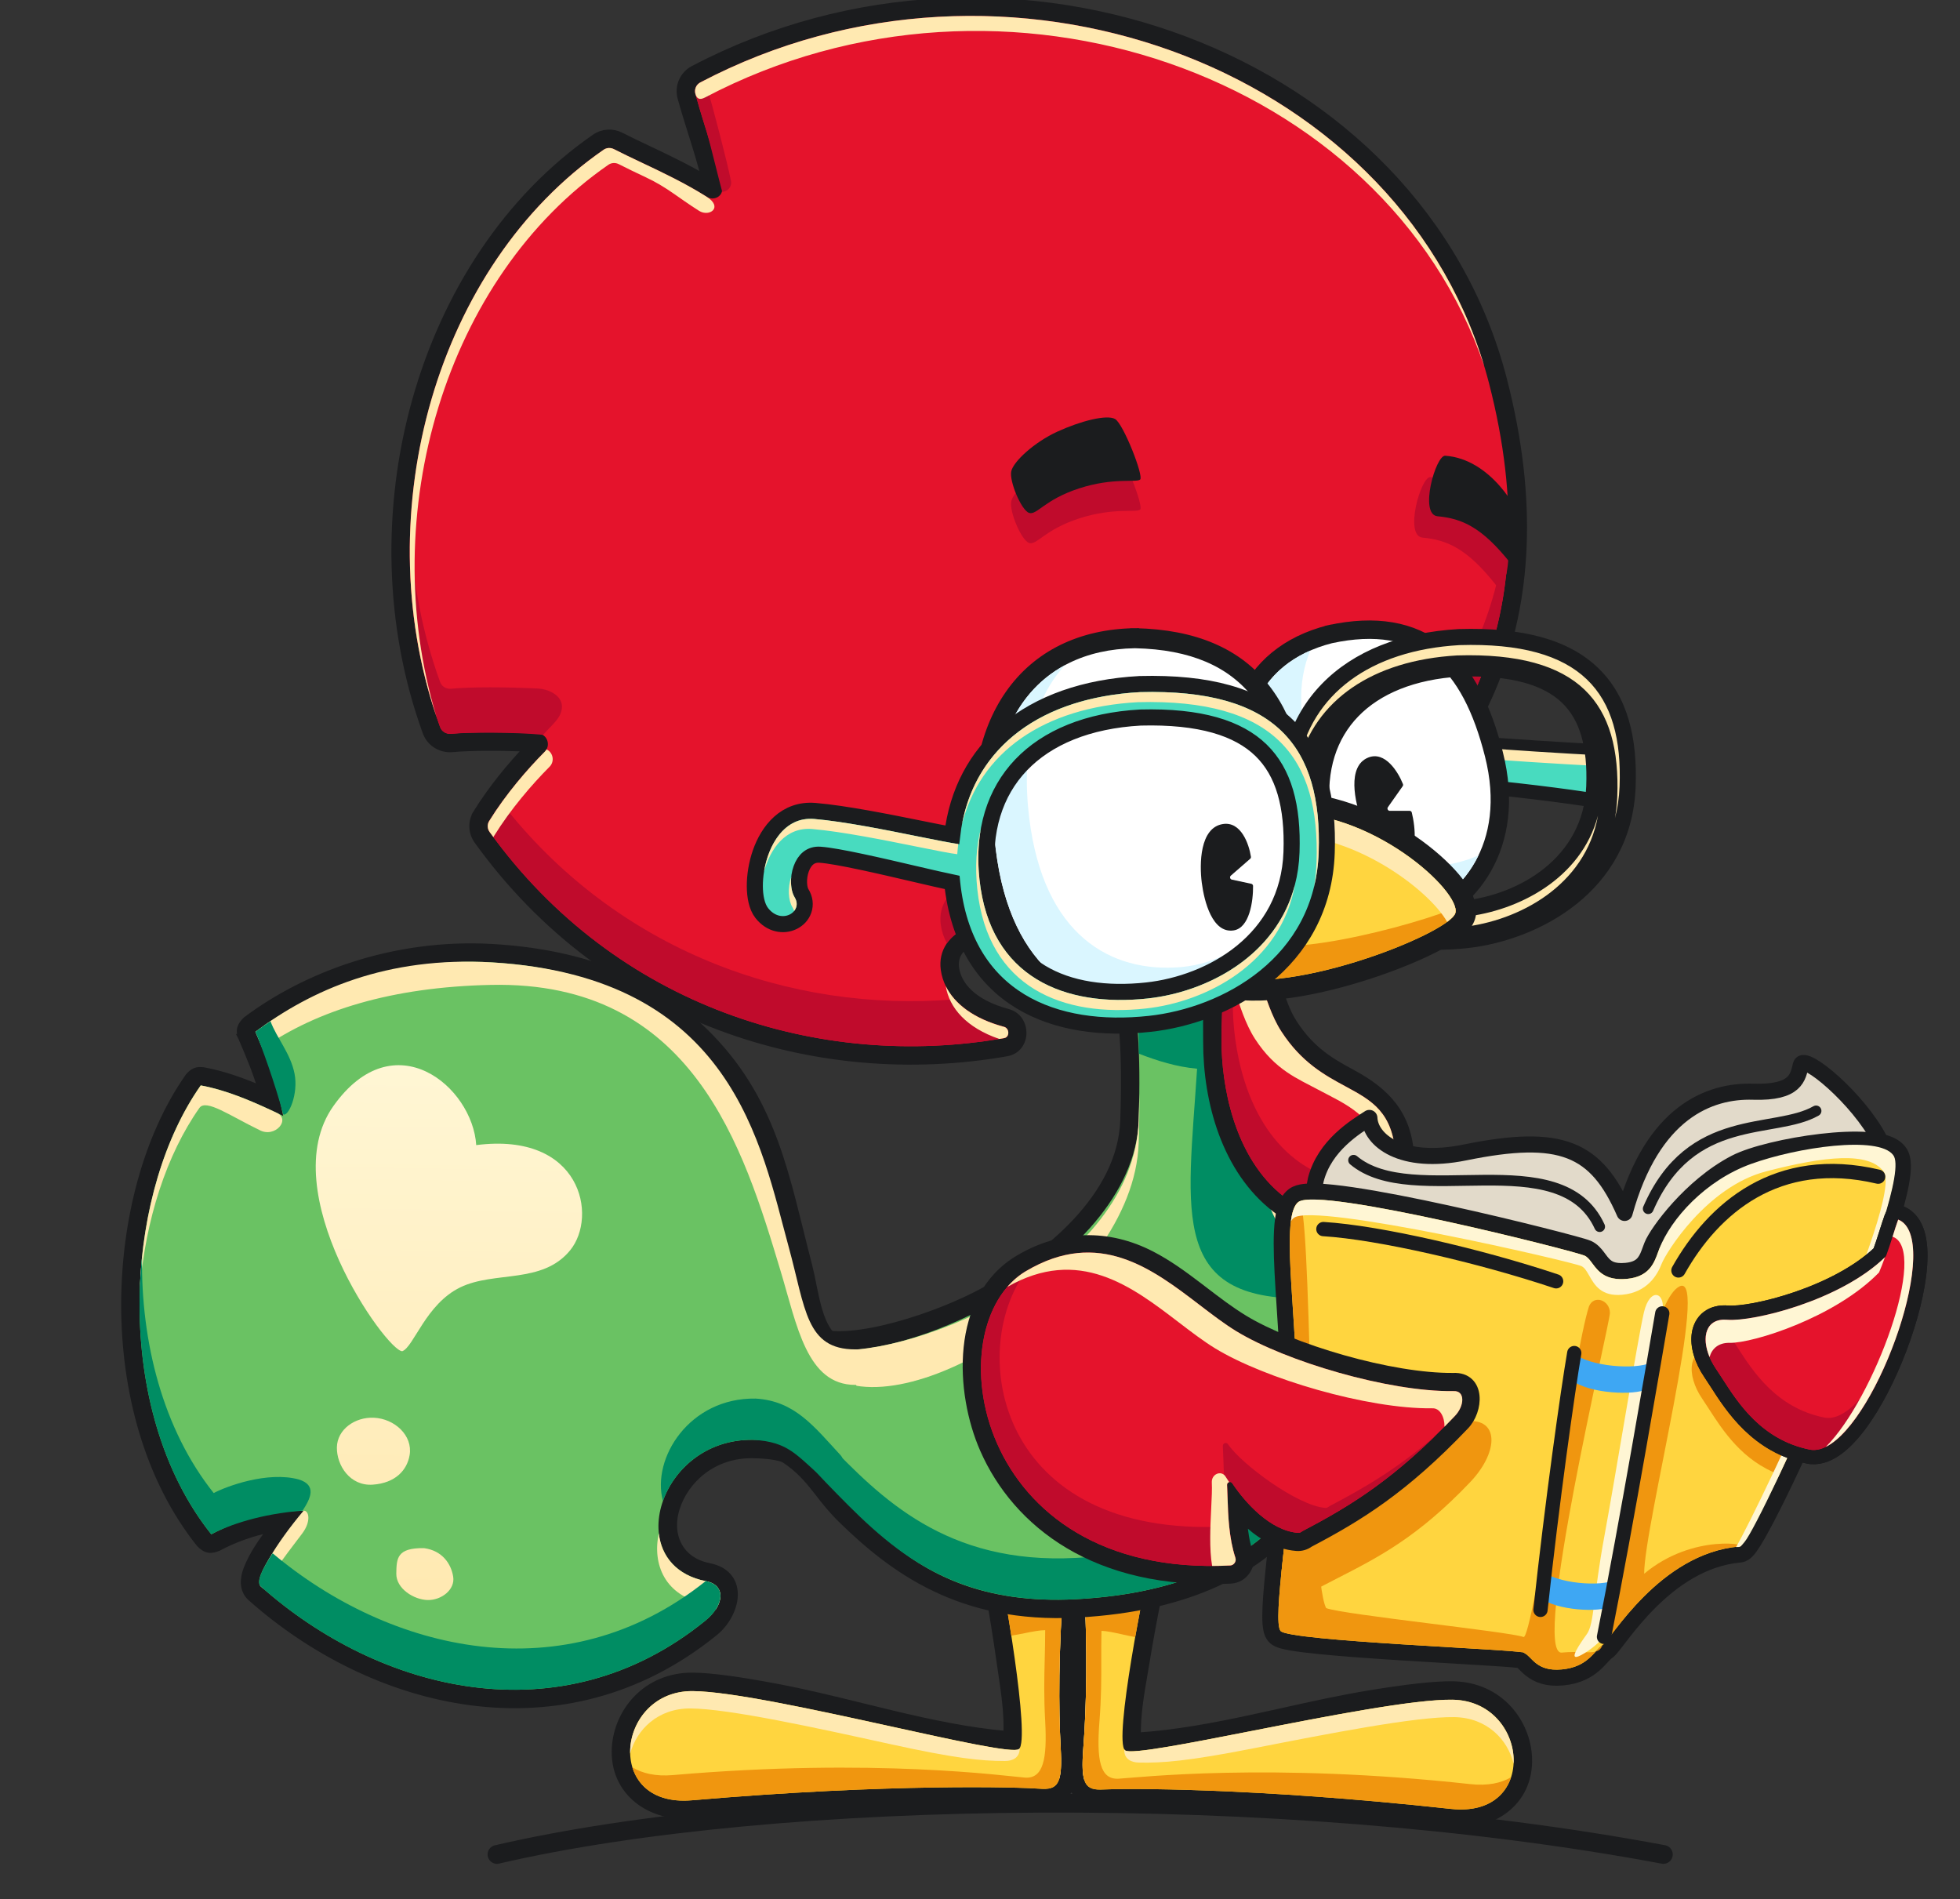 <?xml version="1.0" encoding="utf-8"?>
<svg xmlns="http://www.w3.org/2000/svg" fill="none" height="125" viewBox="0 0 129 125" width="129">
<rect x="0" y="0" width="129" height="125" fill="#333333" stroke="none"/>
<g clip-path="url(#clip0_439_5362)">
<g clip-path="url(#clip1_439_5362)">
<path d="M29.777 49.264C30.932 49.157 32.803 49.153 34.73 49.227C33.634 50.379 32.382 51.878 31.365 53.52L31.565 53.644L31.365 53.52C31.015 54.086 31.054 54.797 31.431 55.32C39.968 67.174 53.788 71.474 66.262 69.28C66.971 69.155 67.315 68.564 67.323 67.992C67.33 67.424 67.008 66.814 66.338 66.635C63.964 65.999 63.036 64.783 62.887 63.697C62.834 63.308 62.912 62.952 63.113 62.65C63.316 62.346 63.654 62.081 64.144 61.895C65.144 61.516 66.73 61.522 68.611 62.405C69.79 62.958 71.255 62.995 72.682 62.837C74.001 62.692 75.32 62.376 76.394 62.119C76.486 62.097 76.575 62.075 76.663 62.055C80.306 61.187 84.681 59.507 88.673 56.741C92.669 53.972 96.304 50.099 98.402 44.849C100.502 39.592 101.029 33.037 98.945 24.968C93.418 3.579 66.427 -6.384 45.638 4.56C44.967 4.913 44.624 5.688 44.826 6.427C45.037 7.2 45.278 7.966 45.517 8.728C45.582 8.936 45.648 9.144 45.712 9.351C45.959 10.144 46.195 10.934 46.389 11.732C45.114 10.985 43.774 10.35 42.577 9.782C41.954 9.487 41.37 9.21 40.853 8.945C40.33 8.677 39.682 8.698 39.172 9.051C27.61 17.047 22.947 34.149 28.05 48.187C28.322 48.934 29.063 49.331 29.777 49.264Z" fill="#1B1C1E" stroke="#1B1C1E" stroke-width="0.47"/>
<path d="M47.522 12.328C47.634 12.889 47 13.258 46.516 12.952C44.449 11.646 42.198 10.733 40.407 9.814C40.19 9.702 39.928 9.715 39.727 9.854C28.575 17.566 23.996 34.178 28.968 47.854C29.074 48.147 29.374 48.321 29.686 48.292C31.04 48.166 33.265 48.177 35.423 48.279C36.013 48.307 36.273 49.049 35.856 49.468C34.702 50.63 33.298 52.252 32.195 54.034C32.058 54.255 32.071 54.538 32.223 54.749C40.517 66.266 53.945 70.454 66.093 68.318C66.461 68.253 66.446 67.674 66.085 67.578C63.479 66.879 62.139 65.437 61.919 63.829C61.566 61.243 64.911 59.591 69.025 61.521C73.139 63.45 106.163 56.807 97.999 25.213C92.658 4.542 66.427 -5.281 46.093 5.423C45.823 5.565 45.687 5.876 45.767 6.169C46.39 8.454 47.143 10.429 47.522 12.328Z" fill="#E5132C"/>
<path d="M47.537 12.63C47.891 12.6 48.19 12.298 48.11 11.898C47.879 10.742 46.923 7.024 46.529 5.76C46.479 5.599 46.429 5.438 46.378 5.275C46.283 5.324 46.188 5.374 46.093 5.424C45.823 5.565 45.687 5.876 45.767 6.17C46.011 7.065 46.275 7.912 46.529 8.726C46.674 9.192 47.404 12.183 47.537 12.63Z" fill="#C00B2C"/>
<path d="M27.002 34.805C26.819 39.203 27.445 43.666 28.968 47.854C29.074 48.148 29.375 48.322 29.686 48.292C30.8 48.189 33.896 48.178 35.75 48.359C36.296 47.712 36.986 47.247 36.986 46.505C36.986 45.715 36.013 45.34 35.423 45.313C33.265 45.211 31.04 45.2 29.686 45.326C29.375 45.355 29.074 45.181 28.968 44.888C27.787 41.639 27.145 38.226 27.002 34.805Z" fill="#C00B2C"/>
<path d="M33.003 52.826C32.722 53.218 32.45 53.622 32.195 54.035C32.058 54.256 32.071 54.539 32.223 54.75C40.517 66.266 53.945 70.455 66.093 68.318C66.461 68.253 66.446 67.674 66.085 67.578C64.602 67.181 63.53 66.542 62.84 65.77C51.986 66.658 40.58 62.571 33.003 52.826Z" fill="#C00B2C"/>
<path d="M62.322 62.077C63.323 60.634 65.961 60.084 69.025 61.521C72.767 63.276 100.415 57.941 99.256 33.199C98.173 55.403 72.612 60.237 69.025 58.555C64.912 56.625 61.566 58.277 61.919 60.863C61.977 61.282 62.11 61.69 62.322 62.077Z" fill="#C00B2C"/>
<path d="M46.516 12.953C47.615 13.648 46.686 14.303 46.009 13.875C44.597 12.983 43.924 12.341 42.546 11.688C41.906 11.385 41.292 11.095 40.724 10.803C40.506 10.691 40.244 10.704 40.043 10.843C29.345 18.241 24.696 33.829 28.724 47.159C24.152 33.62 28.764 17.436 39.727 9.854C39.928 9.715 40.19 9.703 40.407 9.814C40.975 10.106 41.59 10.397 42.23 10.7C43.608 11.352 45.105 12.06 46.516 12.953Z" fill="#FFE9B1"/>
<path d="M46.409 6.412C66.04 -3.922 91.165 4.875 97.687 24.095C91.705 4.191 66.057 -5.086 46.093 5.424C45.823 5.565 45.687 5.876 45.767 6.17C45.847 6.463 46.009 6.623 46.409 6.412Z" fill="#FFE9B1"/>
<path d="M35.969 49.32C35.94 49.372 35.902 49.422 35.856 49.468C34.703 50.63 33.298 52.252 32.195 54.035C32.058 54.256 32.071 54.539 32.223 54.75C32.306 54.865 32.389 54.98 32.474 55.093C32.484 55.069 32.497 55.046 32.511 55.023C33.614 53.241 35.019 51.619 36.173 50.457C36.53 50.097 36.389 49.5 35.969 49.32Z" fill="#FFE9B1"/>
<path d="M66.093 68.318C65.984 68.337 65.876 68.356 65.767 68.374C63.617 67.637 62.479 66.339 62.248 64.9C62.818 66.058 64.075 67.039 66.085 67.578C66.446 67.674 66.461 68.254 66.093 68.318Z" fill="#FFE9B1"/>
<path d="M45.62 119.453C58.706 118.322 67.189 118.6 68.341 118.691C68.907 118.735 69.367 118.638 69.73 118.418C70.094 118.198 70.339 117.869 70.501 117.491C70.819 116.748 70.832 115.776 70.785 114.918C70.671 112.866 70.804 110.797 70.939 108.713C70.95 108.538 70.962 108.364 70.973 108.189C71.117 105.934 71.237 103.666 71.01 101.424C70.922 100.55 70.66 99.534 70.139 98.746C69.612 97.948 68.807 97.374 67.663 97.449C66.598 97.519 65.698 98.134 65.125 98.964C64.553 99.793 64.292 100.858 64.522 101.86C64.81 103.109 65.394 106.294 65.81 109.247C65.848 109.518 65.889 109.79 65.929 110.062C66.132 111.429 66.338 112.813 66.276 114.157C63.768 113.94 61.267 113.41 58.763 112.813C58.098 112.654 57.432 112.49 56.766 112.327C54.85 111.855 52.93 111.384 51.016 111.026C48.845 110.621 46.877 110.323 45.591 110.315C42.477 110.294 40.645 112.702 40.505 115.003C40.414 116.49 41.007 117.671 41.975 118.445C42.938 119.214 44.258 119.571 45.62 119.453Z" fill="#1B1C1E" stroke="#1B1C1E" stroke-width="0.473"/>
<path d="M45.536 118.479C58.66 117.345 67.198 117.621 68.418 117.716C69.637 117.812 69.945 117.421 69.809 114.973C69.673 112.526 69.653 108.567 70.037 103.812C70.702 95.559 64.735 98.424 65.476 101.64C66.068 104.212 67.829 114.501 67.063 115.108C66.296 115.714 50.334 111.325 45.585 111.293C40.552 111.259 39.691 118.985 45.536 118.479Z" fill="#FFD53F"/>
<path d="M41.475 115.408C41.9 113.831 43.291 112.42 45.448 112.435C47.98 112.452 53.7 113.707 58.605 114.784C62.899 115.727 64.587 115.893 66.141 115.893C66.621 115.893 67.122 115.7 67.115 115.044C67.099 115.071 67.082 115.092 67.062 115.108C66.704 115.391 63.035 114.585 58.741 113.642C53.836 112.566 48.117 111.31 45.584 111.293C42.912 111.275 41.416 113.445 41.475 115.408Z" fill="#FFE9B1"/>
<path d="M69.701 117.112C69.843 116.695 69.867 116.023 69.808 114.973C69.672 112.526 69.653 108.567 70.036 103.812C70.682 95.803 65.082 98.264 65.427 101.356C66.284 98.946 70.463 97.976 69.9 104.954C69.516 109.708 69.536 113.667 69.672 116.115C69.693 116.495 69.704 116.825 69.701 117.112Z" fill="#FFE9B1"/>
<path d="M68.418 117.716C67.198 117.621 58.66 117.345 45.536 118.479C43.281 118.674 42.025 117.644 41.62 116.308C42.272 116.709 43.156 116.919 44.29 116.82C57.536 115.673 66.213 116.889 67.443 116.985C68.674 117.082 68.927 115.75 68.79 113.275C68.699 111.634 68.728 110.438 68.759 109.218C68.774 108.599 68.79 107.975 68.79 107.283C68.432 107.283 67.95 107.379 67.443 107.48C67.151 107.538 66.851 107.598 66.562 107.642C66.176 105.14 65.724 102.716 65.476 101.64C64.735 98.424 70.702 95.559 70.037 103.812C69.653 108.567 69.673 112.526 69.809 114.973C69.945 117.421 69.637 117.812 68.418 117.716Z" fill="#F0960F"/>
<path d="M95.384 120.019C82.326 118.592 73.839 118.68 72.686 118.744C72.118 118.776 71.661 118.668 71.303 118.44C70.944 118.212 70.707 117.877 70.553 117.496C70.252 116.746 70.26 115.774 70.327 114.918C70.488 112.869 70.401 110.796 70.313 108.71C70.306 108.535 70.298 108.36 70.291 108.185C70.198 105.928 70.129 103.658 70.406 101.422C70.514 100.55 70.799 99.54 71.337 98.764C71.882 97.978 72.7 97.422 73.842 97.523C74.906 97.618 75.791 98.252 76.345 99.095C76.898 99.937 77.136 101.007 76.882 102.003C76.567 103.246 75.911 106.417 75.428 109.36C75.384 109.63 75.338 109.901 75.291 110.172C75.057 111.534 74.82 112.913 74.852 114.258C77.364 114.098 79.877 113.624 82.394 113.083C83.062 112.94 83.731 112.791 84.4 112.643C86.327 112.215 88.257 111.786 90.179 111.472C92.358 111.115 94.333 110.863 95.619 110.883C98.732 110.932 100.509 113.381 100.598 115.685C100.655 117.174 100.036 118.341 99.05 119.092C98.071 119.839 96.743 120.167 95.384 120.019Z" fill="#1B1C1E" stroke="#1B1C1E" stroke-width="0.473"/>
<path d="M95.49 119.046C82.396 117.616 73.853 117.7 72.632 117.768C71.41 117.836 71.112 117.438 71.303 114.994C71.494 112.55 71.603 108.592 71.327 103.831C70.847 95.565 76.748 98.564 75.935 101.762C75.285 104.32 73.292 114.567 74.045 115.19C74.798 115.814 90.855 111.786 95.604 111.861C100.636 111.94 101.323 119.684 95.49 119.046Z" fill="#FFD53F"/>
<path d="M99.619 116.068C99.23 114.481 97.872 113.039 95.715 113.005C93.183 112.965 87.436 114.091 82.508 115.057C78.194 115.903 76.502 116.031 74.949 115.996C74.469 115.985 73.972 115.781 73.994 115.125C74.01 115.152 74.027 115.174 74.046 115.19C74.397 115.481 78.084 114.758 82.398 113.913C87.325 112.947 93.072 111.82 95.604 111.86C98.276 111.903 99.723 114.106 99.619 116.068Z" fill="#FFE9B1"/>
<path d="M71.362 117.134C71.23 116.714 71.221 116.042 71.303 114.994C71.495 112.55 71.603 108.592 71.327 103.83C70.862 95.809 76.405 98.396 75.99 101.479C75.188 99.05 71.032 97.987 71.438 104.975C71.714 109.737 71.605 113.694 71.414 116.138C71.384 116.517 71.366 116.847 71.362 117.134Z" fill="#FFE9B1"/>
<path d="M72.632 117.767C73.853 117.699 82.396 117.616 95.49 119.046C97.74 119.292 99.02 118.29 99.454 116.963C98.793 117.35 97.905 117.539 96.773 117.415C83.556 115.97 74.855 116.989 73.622 117.058C72.39 117.127 72.167 115.79 72.36 113.319C72.488 111.68 72.485 110.483 72.482 109.264C72.481 108.645 72.479 108.02 72.495 107.328C72.852 107.336 73.333 107.443 73.837 107.555C74.128 107.62 74.427 107.687 74.714 107.737C75.157 105.245 75.663 102.831 75.935 101.762C76.748 98.563 70.847 95.564 71.327 103.83C71.603 108.592 71.494 112.55 71.303 114.993C71.112 117.437 71.41 117.835 72.632 117.767Z" fill="#F0960F"/>
<path d="M73.518 65.142C73.843 66.668 74.128 68.972 73.966 73.728C73.881 76.234 72.624 78.47 70.857 80.372C69.09 82.274 66.829 83.825 64.776 84.955C63.266 85.786 61.088 86.67 58.988 87.239C57.938 87.523 56.913 87.726 56.005 87.805C55.092 87.885 54.318 87.838 53.758 87.638C53.329 87.484 52.978 87.423 52.693 87.525C52.39 87.634 52.236 87.9 52.126 88.191C52.051 88.388 51.985 88.637 51.91 88.916C51.876 89.043 51.84 89.176 51.801 89.314C51.673 89.764 51.503 90.296 51.23 90.9C50.918 91.59 50.659 92.173 50.473 92.671C50.288 93.168 50.169 93.598 50.145 93.98C50.122 94.37 50.198 94.713 50.401 95.026C50.601 95.332 50.911 95.591 51.322 95.841C52.338 96.456 52.931 97.078 53.477 97.748C53.613 97.916 53.748 98.089 53.887 98.267C54.3 98.798 54.748 99.371 55.372 99.982C58.745 103.28 63.192 106.625 70.87 106.221C78.374 105.825 83.004 103.261 85.711 99.839C88.395 96.446 89.069 92.362 88.979 89.127C88.92 87.026 88.193 84.973 87.266 83.014C86.802 82.033 86.287 81.072 85.777 80.136C85.693 79.984 85.61 79.832 85.528 79.681C85.103 78.904 84.689 78.147 84.316 77.407C82.145 73.107 80.272 68.706 80.739 64.502C80.887 63.167 80.89 61.403 80.419 59.9C79.945 58.39 78.975 57.107 77.167 56.846C75.823 56.653 74.847 56.875 74.168 57.413C73.493 57.947 73.157 58.76 73.016 59.655C72.734 61.433 73.205 63.669 73.518 65.142Z" fill="#1B1C1E" stroke="#1B1C1E" stroke-width="0.47"/>
<path d="M73.647 60.673C73.496 57.135 80.774 55.343 79.77 64.395C78.765 73.446 87.831 82.964 88.004 89.155C88.176 95.345 85.407 104.477 70.819 105.246C58.488 105.896 56.013 97.231 50.87 94.483C49.458 93.728 50.87 87.096 53.09 88.414C57.841 90.807 74.615 83.374 74.943 73.761C75.27 64.149 73.798 64.211 73.647 60.673Z" fill="#6AC263"/>
<path d="M54.719 88.83C60.337 89.315 74.614 83.374 74.942 73.761C74.964 73.105 74.978 72.493 74.984 71.923C74.996 72.883 74.985 73.98 74.942 75.244C74.614 84.857 59.327 94.328 54.372 90.356C53.074 89.432 52.569 88.232 54.719 88.83Z" fill="#FFE9B1"/>
<path d="M87.994 90.447C88.012 90.005 88.014 89.573 88.002 89.155C87.93 86.543 86.274 83.338 84.459 79.827C82.316 75.681 79.952 71.106 79.711 66.572C79.433 71.585 82.082 76.711 84.459 81.31C86.23 84.736 87.849 87.87 87.994 90.447Z" fill="#FFE9B1"/>
<path d="M79.841 63.538C80.303 55.463 73.5 57.251 73.646 60.673C73.658 60.964 73.68 61.231 73.708 61.482C74.344 58.746 79.459 57.654 79.841 63.538Z" fill="#FFE9B1"/>
<path d="M74.957 69.344C76.175 69.816 77.429 70.21 78.788 70.333C78.17 79.974 76.872 85.808 86.512 85.437C85.647 83.83 80.848 74.354 79.899 69.7C79.39 67.203 81.137 65.142 74.586 65.636C74.93 66.947 74.957 67.861 74.957 69.344Z" fill="#008D63"/>
<path d="M87.95 88.468C87.464 94.45 83.876 101.839 70.818 102.527C62.239 102.979 57.947 98.55 54.398 94.886C53.151 93.6 51.876 92.749 50.974 92.125C50.073 91.5 50.118 93.861 51.27 94.647C52.796 95.688 52.907 96.067 54.398 97.606C58.277 101.609 62.239 105.698 70.818 105.246C85.406 104.477 88.175 95.346 88.003 89.155C87.996 88.93 87.978 88.701 87.95 88.468Z" fill="#008D63"/>
<path d="M69.59 30.384C68.071 31.081 66.699 32.348 66.557 32.992C66.415 33.638 67.22 35.558 67.728 35.731C68.236 35.904 68.739 34.862 71.019 34.12C73.299 33.379 74.786 33.755 75.039 33.538C75.292 33.321 73.937 29.869 73.392 29.554C72.847 29.239 71.109 29.688 69.59 30.384Z" fill="#C00B2C"/>
<path d="M69.59 28.407C68.071 29.103 66.699 30.37 66.557 31.015C66.415 31.66 67.22 33.581 67.728 33.753C68.236 33.926 68.739 32.884 71.019 32.143C73.299 31.402 74.786 31.778 75.039 31.56C75.292 31.343 73.937 27.892 73.392 27.576C72.847 27.261 71.109 27.71 69.59 28.407Z" fill="#1B1C1E"/>
<path d="M93.63 35.382C92.404 35.267 93.512 31.355 94.141 31.4C97.093 31.611 98.978 34.872 99.286 36.066C99.363 36.361 99.138 39.359 98.463 38.506C96.551 36.088 95.238 35.533 93.63 35.382Z" fill="#C00B2C"/>
<path d="M94.61 33.975C93.384 33.859 94.492 29.948 95.12 29.992C98.073 30.203 99.957 33.465 100.266 34.659C100.342 34.954 100.118 37.952 99.443 37.098C97.531 34.68 96.217 34.126 94.61 33.975Z" fill="#1B1C1E"/>
<path d="M89.019 70.636C87.682 69.912 86.337 69.182 85.145 67.338C84.657 66.581 84.382 65.731 84.115 64.845C84.095 64.778 84.075 64.711 84.055 64.643C83.811 63.828 83.559 62.985 83.134 62.212C82.736 61.488 82.116 61.172 81.495 61.263C80.888 61.352 80.347 61.822 80.065 62.52C79.397 64.175 79.409 66.144 79.419 67.885C79.421 68.115 79.422 68.341 79.422 68.562C79.418 72.499 80.65 77.021 83.949 79.557C85.864 81.029 88.092 81.475 89.899 80.838C91.773 80.178 92.974 78.424 92.833 76.042C92.753 74.705 92.366 73.653 91.706 72.781C91.048 71.913 90.132 71.239 89.019 70.636Z" fill="#1B1C1E" stroke="#1B1C1E" stroke-width="0.47"/>
<path d="M84.325 67.867C82.922 65.695 82.661 61.99 81.604 62.178C80.547 62.365 80.401 65.939 80.398 68.562C80.395 71.186 81.118 76.149 84.544 78.783C87.97 81.416 92.093 80.069 91.857 76.099C91.549 70.908 87.365 72.575 84.325 67.867Z" fill="#E5132C"/>
<path d="M81.304 62.341C81.172 63.517 81.141 64.902 81.14 66.091C81.137 68.714 81.86 73.678 85.286 76.311C87.743 78.199 90.558 78.041 91.867 76.337C91.927 80.122 87.901 81.363 84.544 78.783C81.118 76.15 80.396 71.186 80.398 68.563C80.401 66.212 80.519 63.098 81.304 62.341Z" fill="#C00B2C"/>
<path d="M82.957 64.527C83.3 65.624 83.699 66.898 84.325 67.867C85.658 69.932 87.212 70.77 88.562 71.499C90.29 72.432 91.685 73.185 91.858 76.1C91.949 77.64 91.002 77.269 90.95 76.404C90.778 73.49 88.476 72.641 86.748 71.708C85.398 70.979 83.928 70.426 82.594 68.362C81.969 67.393 81.57 66.119 81.227 65.022C81.062 64.495 80.91 64.01 80.752 63.618C80.933 62.808 81.203 62.249 81.604 62.178C82.19 62.074 82.531 63.164 82.957 64.527Z" fill="#FFE9B1"/>
<path clip-rule="evenodd" d="M94.795 51.542C91.869 51.366 91.855 53.964 92.772 55.304C93.689 56.644 91.59 57.791 90.208 56.176C88.827 54.562 89.621 48.359 94.658 48.746C99.694 49.133 103.283 49.343 104.914 49.428C106.545 49.513 106.412 52.898 104.237 52.57C102.062 52.242 97.722 51.719 94.795 51.542Z" fill="#48DBBF" fill-rule="evenodd" stroke="#1B1C1E" stroke-linecap="round" stroke-width="0.939"/>
<path clip-rule="evenodd" d="M105.814 51.945C105.848 51.182 105.471 50.425 104.711 50.385C103.081 50.3 99.491 50.09 94.455 49.704C91.672 49.49 90.185 51.288 89.644 53.212C89.999 51.052 91.492 48.764 94.611 49.003C99.647 49.39 103.236 49.6 104.867 49.685C105.866 49.737 106.203 51.028 105.814 51.945ZM92.194 53.664C91.857 54.481 92.082 55.549 92.569 56.262C92.681 56.425 92.748 56.586 92.777 56.739C93.001 56.43 93.029 56.007 92.725 55.561C92.368 55.04 92.152 54.328 92.194 53.664Z" fill="#FFE9B1" fill-rule="evenodd"/>
<path d="M87.448 41.377L87.448 41.377L87.439 41.379L87.426 41.383C84.642 42.092 82.632 43.731 81.675 46.106C80.732 48.447 80.871 51.347 82.032 54.502C83.199 57.675 84.918 59.702 86.974 60.727C89.031 61.751 91.273 61.7 93.336 61.015C95.064 60.441 96.811 59.173 97.92 57.227C99.04 55.263 99.474 52.676 98.682 49.545C97.926 46.554 96.773 44.133 94.91 42.645C92.999 41.119 90.522 40.715 87.462 41.374L87.511 41.604L87.462 41.374L87.448 41.377Z" fill="#1B1C1E" stroke="#1B1C1E" stroke-width="0.47"/>
<path d="M97.736 49.784C96.263 43.958 93.405 41.093 87.667 42.329C82.61 43.617 80.733 48.143 82.948 54.165C85.163 60.187 89.272 61.336 93.028 60.088C96.062 59.081 99.209 55.611 97.736 49.784Z" fill="white"/>
<path d="M86.24 42.813C85.359 44.876 85.423 47.561 86.554 50.636C88.768 56.658 92.878 57.807 96.634 56.559C96.859 56.485 97.084 56.397 97.308 56.295C96.351 58.272 94.673 59.542 93.028 60.088C89.272 61.336 85.163 60.187 82.948 54.165C80.956 48.748 82.275 44.541 86.24 42.813Z" fill="#DAF6FF"/>
<path d="M92.319 51.741L91.347 53.121C91.276 53.222 91.348 53.362 91.471 53.362L92.773 53.36C92.842 53.36 92.902 53.405 92.918 53.472C93.159 54.445 93.351 56.281 92.361 56.661C91.073 57.154 90.063 55.189 89.621 53.996C89.178 52.803 88.636 50.416 90.058 49.853C91.161 49.416 92.017 50.791 92.337 51.6C92.355 51.647 92.348 51.7 92.319 51.741Z" fill="#1B1C1E"/>
<mask fill="black" height="27.478" id="path-31-outside-1_439_5362" maskUnits="userSpaceOnUse" width="29.045" x="81.384" y="37.813">
<rect fill="white" height="27.478" width="29.045" x="81.384" y="37.813"/>
<path clip-rule="evenodd" d="M96.053 42.456C104.123 42.214 106.833 45.61 106.594 51.756C106.355 57.902 100.879 60.857 96.478 61.343C91.031 61.945 86.016 60.063 85.346 53.59C84.675 47.116 88.866 42.871 96.053 42.456ZM96.047 43.469C103.251 43.253 105.67 46.285 105.457 51.772C105.243 57.258 100.355 59.896 96.427 60.33C91.563 60.867 87.086 59.187 86.488 53.408C85.89 47.629 89.631 43.84 96.047 43.469Z" fill-rule="evenodd"/>
</mask>
<path clip-rule="evenodd" d="M96.053 42.456C104.123 42.214 106.833 45.61 106.594 51.756C106.355 57.902 100.879 60.857 96.478 61.343C91.031 61.945 86.016 60.063 85.346 53.59C84.675 47.116 88.866 42.871 96.053 42.456ZM96.047 43.469C103.251 43.253 105.67 46.285 105.457 51.772C105.243 57.258 100.355 59.896 96.427 60.33C91.563 60.867 87.086 59.187 86.488 53.408C85.89 47.629 89.631 43.84 96.047 43.469Z" fill="#48DBBF" fill-rule="evenodd"/>
<path d="M106.594 51.756L107.651 51.797L107.651 51.797L106.594 51.756ZM96.053 42.456L96.021 41.399L96.007 41.399L95.992 41.4L96.053 42.456ZM96.478 61.343L96.362 60.291L96.478 61.343ZM85.346 53.59L84.293 53.698L85.346 53.59ZM105.457 51.772L104.4 51.73L104.4 51.73L105.457 51.772ZM96.047 43.469L96.015 42.412L96 42.412L95.986 42.413L96.047 43.469ZM96.427 60.33L96.543 61.382L96.543 61.382L96.427 60.33ZM86.488 53.408L85.436 53.517L86.488 53.408ZM107.651 51.797C107.776 48.59 107.144 45.836 105.171 43.947C103.214 42.071 100.171 41.274 96.021 41.399L96.085 43.514C100.005 43.396 102.352 44.176 103.707 45.474C105.048 46.759 105.651 48.777 105.537 51.715L107.651 51.797ZM96.595 62.395C101.229 61.883 107.382 58.71 107.651 51.797L105.537 51.715C105.327 57.094 100.529 59.831 96.362 60.291L96.595 62.395ZM84.293 53.698C84.659 57.227 86.24 59.633 88.578 61.028C90.865 62.393 93.739 62.71 96.595 62.395L96.362 60.291C93.77 60.578 91.413 60.255 89.662 59.211C87.965 58.198 86.703 56.426 86.398 53.481L84.293 53.698ZM95.992 41.4C92.212 41.618 89.088 42.852 86.993 45.015C84.881 47.194 83.931 50.199 84.293 53.698L86.398 53.481C86.09 50.506 86.9 48.152 88.513 46.487C90.142 44.805 92.707 43.709 96.114 43.513L95.992 41.4ZM106.514 51.813C106.626 48.935 106.06 46.437 104.265 44.718C102.486 43.012 99.732 42.3 96.015 42.412L96.079 44.527C99.566 44.422 101.624 45.117 102.802 46.246C103.964 47.36 104.501 49.122 104.4 51.73L106.514 51.813ZM96.543 61.382C100.705 60.922 106.271 58.066 106.514 51.813L104.4 51.73C104.216 56.45 100.005 58.87 96.311 59.278L96.543 61.382ZM85.436 53.517C85.765 56.698 87.194 58.88 89.316 60.146C91.386 61.382 93.979 61.665 96.543 61.382L96.311 59.278C94.01 59.532 91.934 59.244 90.4 58.329C88.919 57.445 87.81 55.898 87.541 53.299L85.436 53.517ZM95.986 42.413C92.591 42.609 89.772 43.718 87.877 45.674C85.965 47.648 85.109 50.365 85.436 53.517L87.541 53.299C87.269 50.672 87.984 48.605 89.397 47.147C90.827 45.671 93.086 44.7 96.108 44.526L95.986 42.413Z" fill="#1B1C1E" mask="url(#path-31-outside-1_439_5362)"/>
<path d="M106.594 51.756C106.833 45.61 104.123 42.213 96.053 42.456C90.176 42.795 86.303 45.695 85.453 50.281C86.546 46.089 90.32 43.457 95.902 43.135C103.972 42.892 106.682 46.288 106.443 52.434C106.424 52.926 106.371 53.396 106.288 53.847C106.459 53.196 106.565 52.499 106.594 51.756Z" fill="#FFE9B1"/>
<path d="M86.577 50.492C86.289 51.578 86.203 52.781 86.338 54.087C86.936 59.866 91.413 61.545 96.276 61.008C99.9 60.608 104.341 58.332 105.175 53.674C104.052 57.875 99.87 59.949 96.427 60.33C91.564 60.867 87.087 59.187 86.489 53.408C86.381 52.369 86.414 51.394 86.577 50.492Z" fill="#FFE9B1"/>
<path d="M79.555 65.095C80.872 65.667 82.593 65.705 84.289 65.519C86.023 65.329 87.899 64.886 89.63 64.348C91.362 63.809 92.986 63.165 94.221 62.556C94.835 62.253 95.379 61.945 95.799 61.65C96.007 61.503 96.21 61.343 96.379 61.17C96.531 61.017 96.748 60.764 96.853 60.422C97.035 59.833 96.83 59.265 96.664 58.916C96.473 58.517 96.186 58.106 95.851 57.708C95.175 56.906 94.193 56.026 93.022 55.221C90.696 53.624 87.425 52.189 84.044 52.403C80.448 52.63 78.052 55.215 77.152 57.904C76.714 59.213 76.598 60.692 76.948 62.004C77.3 63.322 78.124 64.474 79.555 65.095Z" fill="#1B1C1E" stroke="#1B1C1E" stroke-width="0.47"/>
<path d="M95.785 60.093C95.359 61.478 84.175 65.883 80 64.07C75.825 62.258 78.036 53.902 84.114 53.518C90.193 53.134 96.212 58.708 95.785 60.093Z" fill="#FFD53F"/>
<path d="M84.431 53.503C84.326 53.506 84.22 53.511 84.115 53.518C78.036 53.902 75.826 62.258 80 64.07C84.175 65.882 95.359 61.478 95.786 60.093C95.814 60.001 95.814 59.891 95.787 59.765C91.405 61.483 81.559 63.623 82.965 61.09C84.437 58.436 85.074 56.286 84.431 53.503Z" fill="#F0960F"/>
<path d="M95.244 60.673C95.547 60.449 95.737 60.252 95.785 60.093C96.212 58.709 90.193 53.134 84.114 53.518C80.511 53.745 78.266 56.775 77.906 59.582C78.72 57.255 80.777 55.125 83.776 54.936C88.971 54.608 94.122 58.631 95.244 60.673Z" fill="#FFE9B1"/>
<path d="M74.703 41.631L74.692 41.631L74.679 41.631L74.683 41.92L74.679 41.631C71.121 41.688 68.255 43.099 66.445 45.688C64.659 48.243 64.001 51.801 64.511 55.997C65.024 60.214 66.528 63.16 68.697 64.984C70.867 66.809 73.57 67.396 76.251 67.16C78.488 66.963 80.941 65.93 82.82 63.893C84.714 61.842 85.968 58.832 85.899 54.79C85.832 50.899 85.118 47.631 83.309 45.305C81.459 42.926 78.612 41.715 74.717 41.631L74.703 41.631L74.703 41.631Z" fill="#1B1C1E" stroke="#1B1C1E" stroke-width="0.578"/>
<path d="M84.869 54.808C84.737 47.191 82.064 42.82 74.696 42.661C68.144 42.766 64.553 47.797 65.535 55.873C66.517 63.948 71.212 66.57 76.161 66.133C80.159 65.78 85 62.424 84.869 54.808Z" fill="white"/>
<path d="M70.1 43.769C68.079 45.929 67.197 49.398 67.74 53.834C68.682 61.535 73.093 64.047 77.734 63.644C79.972 63.45 82.49 62.235 84.125 59.742C82.631 63.915 79.159 65.869 76.161 66.133C71.211 66.57 66.516 63.948 65.534 55.873C64.815 49.96 66.548 45.679 70.1 43.769Z" fill="#DAF6FF"/>
<path d="M82.282 56.518L81.01 57.626C80.916 57.708 80.956 57.863 81.078 57.889L82.353 58.163C82.421 58.177 82.471 58.236 82.472 58.306C82.483 59.289 82.246 61.081 81.182 61.233C79.798 61.431 79.257 59.336 79.098 58.101C78.938 56.865 78.957 54.467 80.49 54.23C81.678 54.047 82.203 55.541 82.332 56.384C82.339 56.434 82.32 56.485 82.282 56.518Z" fill="#1B1C1E"/>
<path d="M75.017 45.019L75.01 45.019L75.003 45.02C71.404 45.215 68.421 46.274 66.274 48.082C64.253 49.785 63.004 52.126 62.673 54.947C62.162 54.857 61.439 54.712 60.584 54.539L60.562 54.535C58.455 54.11 55.626 53.539 53.642 53.37C51.692 53.203 50.56 54.676 50.054 56.122C49.797 56.858 49.676 57.642 49.68 58.326C49.684 58.978 49.801 59.655 50.133 60.083C50.724 60.844 51.58 60.972 52.21 60.659C52.515 60.508 52.776 60.247 52.895 59.901C53.02 59.543 52.975 59.144 52.75 58.78C52.67 58.652 52.6 58.42 52.589 58.11C52.578 57.808 52.625 57.476 52.733 57.177C52.95 56.579 53.353 56.208 53.968 56.25C54.525 56.287 55.517 56.469 56.685 56.717C57.842 56.962 59.135 57.264 60.276 57.531L60.308 57.538C61.25 57.758 62.099 57.956 62.668 58.074C62.669 58.084 62.67 58.095 62.671 58.106C63.074 61.903 64.742 64.427 67.151 65.893C69.534 67.343 72.572 67.716 75.662 67.382C80.669 66.842 87.069 63.425 87.319 56.114C87.439 52.582 86.735 49.704 84.729 47.753C82.73 45.807 79.557 44.9 75.017 45.019ZM67.201 50.344C68.924 48.538 71.599 47.412 75.064 47.222C79.003 47.12 81.502 47.92 82.998 49.376C84.49 50.828 85.105 53.048 85.002 56.076C84.803 61.883 79.716 64.726 75.475 65.184C72.841 65.468 70.376 65.135 68.504 63.996C66.659 62.873 65.319 60.924 64.989 57.808C64.657 54.678 65.484 52.144 67.201 50.344Z" fill="#48DBBF" stroke="#1B1C1E" stroke-linecap="round" stroke-width="1.058"/>
<path d="M75.038 45.55C84.002 45.314 87.028 49.158 86.792 56.089C86.764 56.909 86.654 57.678 86.474 58.398C86.57 57.873 86.63 57.324 86.649 56.75C86.886 49.819 83.859 45.975 74.895 46.211C68.675 46.549 64.487 49.519 63.309 54.27C64.252 49.134 68.534 45.903 75.038 45.55Z" fill="#FFE9B1"/>
<path d="M63.07 55.545C62.569 55.48 61.627 55.29 60.486 55.06C58.366 54.632 55.557 54.066 53.604 53.899C51.6 53.727 50.561 55.643 50.284 57.369C50.697 55.851 51.711 54.409 53.462 54.559C55.415 54.727 58.224 55.293 60.344 55.72C61.544 55.962 62.524 56.16 63.003 56.215C63.02 55.989 63.042 55.766 63.07 55.545Z" fill="#FFE9B1"/>
<path d="M52.266 59.953C52.458 59.719 52.51 59.391 52.303 59.057C52.104 58.736 52.023 58.228 52.076 57.705C51.833 58.425 51.877 59.26 52.161 59.718C52.21 59.797 52.244 59.875 52.266 59.953Z" fill="#FFE9B1"/>
<path d="M64.558 54.514C64.373 55.546 64.337 56.664 64.464 57.858C65.156 64.379 70.137 66.295 75.537 65.712C79.374 65.298 84.028 62.964 85.237 58.197C84.307 63.41 79.405 65.94 75.395 66.373C69.995 66.956 65.014 65.04 64.322 58.519C64.168 57.065 64.253 55.724 64.558 54.514Z" fill="#FFE9B1"/>
<path d="M16.226 67.124L16.213 67.133L16.201 67.145C16.046 67.299 15.911 67.457 15.852 67.652C15.791 67.857 15.826 68.061 15.913 68.284L15.912 68.284L15.916 68.292C16.5 69.64 16.901 70.642 17.216 71.709C15.944 71.159 14.677 70.709 13.389 70.472L13.389 70.472L13.376 70.47C13.177 70.445 13.001 70.45 12.835 70.521C12.672 70.591 12.548 70.712 12.428 70.853L12.421 70.861L12.414 70.87C9.703 74.72 8.21 80.273 8.21 85.874C8.21 91.479 9.706 97.278 13.144 101.584L13.151 101.593L13.159 101.601C13.349 101.795 13.533 101.922 13.749 101.954C13.958 101.985 14.155 101.92 14.342 101.847L14.355 101.842L14.367 101.835C15.362 101.304 16.587 100.844 17.88 100.599C17.269 101.413 16.629 102.296 16.258 103.269C16.049 103.818 15.929 104.611 16.518 105.135C24.493 112.229 36.997 115.575 47.042 107.415C47.745 106.844 48.274 105.92 48.322 105.058C48.347 104.621 48.248 104.188 47.972 103.831C47.695 103.474 47.259 103.219 46.657 103.101C45.695 102.911 45.022 102.398 44.655 101.72C44.287 101.039 44.216 100.169 44.506 99.25C45.085 97.416 46.908 95.689 49.557 95.732C50.915 95.755 51.476 95.946 51.822 96.098C51.867 96.118 51.913 96.139 51.959 96.161C52.081 96.218 52.207 96.277 52.334 96.313C52.53 96.37 52.741 96.381 53.032 96.331C53.155 96.31 53.263 96.245 53.354 96.169C53.446 96.092 53.536 95.992 53.622 95.878C53.794 95.65 53.971 95.344 54.143 94.99C54.489 94.283 54.834 93.359 55.111 92.431C55.387 91.505 55.599 90.563 55.673 89.82C55.71 89.45 55.714 89.115 55.668 88.852C55.625 88.605 55.522 88.332 55.263 88.232C54.593 87.973 54.184 87.228 53.891 86.245C53.746 85.763 53.636 85.244 53.532 84.734C53.517 84.656 53.501 84.578 53.485 84.5C53.4 84.074 53.316 83.657 53.22 83.29C53.021 82.529 52.835 81.777 52.652 81.036C51.336 75.715 50.147 70.905 45.036 66.707C42.117 64.31 37.962 62.688 32.44 62.362C25.86 61.973 20.036 64.262 16.226 67.124Z" fill="#1B1C1E" stroke="#1B1C1E" stroke-width="0.47"/>
<path d="M55.632 90.067C48.611 85.471 53.791 64.601 32.381 63.336C26.056 62.962 20.456 65.167 16.811 67.904C17.732 70.031 18.23 71.367 18.639 73.44C16.735 72.523 14.977 71.756 13.212 71.432C8.074 78.726 7.381 92.801 13.906 100.974C15.544 100.099 17.769 99.397 19.982 99.434C18.775 101.037 16.533 103.842 17.166 104.405C24.928 111.309 36.885 114.407 46.425 106.657C47.68 105.638 47.792 104.319 46.468 104.058C40.864 102.956 43.321 94.653 49.573 94.756C51.527 94.788 51.988 94.788 53.466 96.242C55.999 96.027 57.555 91.614 55.632 90.067Z" fill="#6AC263"/>
<path d="M51.912 82.073C53.024 86.133 53.038 88.805 56.289 88.805C57.02 88.805 58.798 91.142 56.289 91.142C53.101 91.142 52.457 87.232 51.38 83.659C48.938 75.552 45.615 64.524 32.294 64.817C25.787 64.96 20.872 66.486 17.272 68.989C17.131 68.647 16.978 68.289 16.812 67.904C20.457 65.167 25.439 62.926 32.382 63.336C48.256 64.274 50.086 75.409 51.912 82.073Z" fill="#FFE9B1"/>
<path d="M18.149 73.206C19.211 73.622 18.107 74.943 17.063 74.362C15.159 73.445 13.558 72.297 13.125 72.913C10.959 75.988 9.583 80.268 9.204 84.804C9.381 79.728 10.812 74.84 13.212 71.432C14.825 71.728 16.432 72.394 18.149 73.206Z" fill="#FFE9B1"/>
<path d="M19.983 99.421C18.181 101.543 16.707 103.996 17.167 104.405C17.223 104.455 17.28 104.505 17.337 104.555C17.846 103.612 18.786 102.376 19.529 101.398C19.658 101.228 19.781 101.066 19.895 100.915C20.494 100.119 20.334 99.391 19.983 99.421Z" fill="#FFE9B1"/>
<path d="M47.112 105.915C47.655 105.082 47.485 104.258 46.469 104.058C44.499 103.671 43.525 102.395 43.362 100.907C42.914 102.962 43.778 105.027 46.381 105.539C46.714 105.604 46.956 105.737 47.112 105.915Z" fill="#FFE9B1"/>
<path d="M17.802 67.21C17.46 67.433 17.13 67.665 16.811 67.904C17.19 68.779 18.108 71.329 18.644 73.341C18.988 73.499 19.65 72.004 19.386 70.661C19.121 69.319 18.232 68.35 17.802 67.21Z" fill="#008D63"/>
<path d="M55.329 95.775C53.557 93.852 52.297 92.193 49.733 92.042C45.381 91.97 42.868 95.971 43.632 98.781C44.385 96.648 46.529 94.706 49.572 94.756C51.954 94.897 52.399 95.775 54.268 97.365C54.77 97.792 55.884 96.377 55.329 95.775Z" fill="#008D63"/>
<path d="M46.447 104.054C37.179 111.464 25.671 108.717 17.941 102.222C17.276 103.231 16.84 104.115 17.166 104.405C24.928 111.31 36.885 114.408 46.425 106.657C47.68 105.638 47.792 104.319 46.468 104.059C46.461 104.057 46.454 104.056 46.447 104.054Z" fill="#008D63"/>
<path d="M19.916 99.417C20.427 98.633 20.881 97.741 19.665 97.365C17.615 96.805 14.892 97.819 14.066 98.26C10.714 94.061 9.267 88.303 9.349 82.708C8.685 89.1 10.007 96.091 13.906 100.974C15.066 100.354 17.179 99.627 19.916 99.417Z" fill="#008D63"/>
<path d="M30.29 84.724C28.024 85.824 27.228 88.654 26.474 88.926C25.425 88.909 17.954 78.409 21.943 72.789C25.933 67.168 31.107 71.518 31.343 75.36C38.252 74.478 39.36 80.04 37.524 82.284C35.689 84.529 32.556 83.624 30.29 84.724Z" fill="url(#paint0_linear_439_5362)"/>
<path d="M26.961 95.757C27.176 94.473 25.973 93.362 24.603 93.302C23.36 93.247 22.193 94.072 22.173 95.252C22.154 96.431 23.03 97.811 24.531 97.707C26.032 97.602 26.795 96.749 26.961 95.757Z" fill="url(#paint1_linear_439_5362)"/>
<path d="M29.827 103.764C29.691 102.909 29.106 102.047 27.91 101.885C26.111 101.855 26.1 102.566 26.083 103.56C26.067 104.555 27.254 105.285 28.153 105.3C29.052 105.315 29.963 104.619 29.827 103.764Z" fill="url(#paint2_linear_439_5362)"/>
<path d="M118.526 70.08C118.721 69.303 122.32 72.306 123.714 75.018L120.138 87.395C116.325 88.494 110.739 91.913 105.874 93.009C101.009 94.106 90.559 92.113 85.943 90.979C85.891 86.428 86.34 78.659 86.602 77.636C87.181 75.373 89.244 74.146 90.128 73.572C90.189 75.025 92.214 76.699 96.414 75.845C102.736 74.561 105.05 75.532 106.924 79.824C108.762 73.177 112.518 71.757 115.385 71.847C118.252 71.937 118.33 70.858 118.526 70.08Z" fill="#E2DACA" stroke="#1B1C1E" stroke-linejoin="round" stroke-width="1.058"/>
<path d="M119.527 73.108C116.789 74.678 111.275 73.108 108.479 79.547" stroke="#1B1C1E" stroke-linecap="round" stroke-width="0.704"/>
<path d="M89.087 76.356C92.992 79.645 102.708 75.114 105.285 80.727" stroke="#1B1C1E" stroke-linecap="round" stroke-width="0.704"/>
<path d="M114.216 76.53C114.787 76.233 115.665 75.951 116.644 75.715C117.633 75.475 118.762 75.273 119.857 75.145C120.948 75.019 122.025 74.964 122.903 75.029C123.342 75.061 123.751 75.124 124.095 75.233C124.423 75.337 124.762 75.503 124.981 75.79C125.19 76.05 125.235 76.404 125.24 76.696C125.245 77.019 125.202 77.406 125.124 77.835C124.969 78.694 124.664 79.798 124.26 81.048C123.451 83.554 122.223 86.712 120.921 89.807C119.619 92.902 118.24 95.945 117.125 98.222C116.568 99.36 116.073 100.314 115.686 100.989C115.493 101.325 115.32 101.604 115.174 101.806C115.102 101.905 115.026 102.001 114.948 102.077C114.91 102.116 114.86 102.16 114.8 102.199C114.747 102.234 114.644 102.292 114.506 102.305C112.064 102.521 110.062 103.955 108.574 105.438C107.835 106.176 107.235 106.913 106.781 107.496C106.677 107.629 106.576 107.761 106.483 107.882C106.38 108.017 106.286 108.138 106.209 108.237C106.132 108.334 106.059 108.424 105.994 108.498C105.937 108.561 105.853 108.651 105.757 108.715C105.683 108.764 105.597 108.85 105.449 109.012C105.438 109.024 105.427 109.036 105.415 109.049C105.285 109.191 105.12 109.372 104.918 109.546C104.46 109.944 103.827 110.301 102.841 110.393C101.843 110.486 101.217 110.226 100.764 109.87C100.596 109.738 100.452 109.592 100.346 109.484C100.323 109.461 100.302 109.439 100.282 109.42C100.179 109.317 100.126 109.276 100.096 109.259C100.094 109.259 100.092 109.259 100.09 109.258C100.058 109.253 100.01 109.247 99.944 109.239C99.814 109.224 99.632 109.207 99.403 109.189C98.948 109.153 98.323 109.111 97.582 109.066C96.991 109.029 96.326 108.99 95.617 108.948C94.556 108.885 93.397 108.816 92.242 108.743C90.313 108.62 88.376 108.483 86.885 108.334C86.141 108.26 85.497 108.182 85.018 108.1C84.78 108.059 84.569 108.015 84.401 107.967C84.318 107.942 84.233 107.914 84.155 107.878C84.091 107.848 83.972 107.787 83.878 107.674C83.767 107.542 83.715 107.385 83.686 107.269C83.655 107.142 83.636 107.001 83.624 106.855C83.601 106.562 83.603 106.194 83.622 105.776C83.66 104.937 83.767 103.829 83.902 102.574C83.962 102.022 84.026 101.44 84.094 100.837C84.334 98.687 84.603 96.272 84.756 93.996C84.921 91.552 84.733 88.72 84.563 86.151C84.532 85.686 84.502 85.23 84.475 84.786C84.386 83.352 84.325 82.04 84.378 81.016C84.404 80.504 84.459 80.041 84.562 79.659C84.662 79.292 84.829 78.912 85.146 78.677C85.348 78.527 85.611 78.472 85.828 78.444C86.065 78.415 86.347 78.408 86.657 78.418C87.279 78.438 88.074 78.525 88.97 78.656C90.767 78.918 93.03 79.367 95.26 79.855C97.492 80.343 99.7 80.873 101.392 81.299C102.238 81.512 102.956 81.7 103.485 81.844C103.749 81.915 103.968 81.977 104.132 82.026C104.28 82.07 104.423 82.115 104.505 82.151C104.8 82.286 104.997 82.53 105.13 82.703C105.17 82.755 105.207 82.805 105.242 82.852C105.341 82.985 105.426 83.099 105.537 83.213C105.674 83.354 105.832 83.472 106.047 83.551C106.265 83.63 106.573 83.68 107.022 83.638C107.707 83.575 108.031 83.328 108.228 83.07C108.409 82.833 108.503 82.576 108.614 82.27C108.647 82.179 108.682 82.083 108.721 81.983C108.818 81.734 109.038 81.365 109.328 80.953C109.626 80.529 110.023 80.025 110.499 79.5C111.448 78.455 112.735 77.299 114.216 76.53Z" fill="#FFD53F" stroke="#1B1C1E" stroke-linecap="round" stroke-width="1.058"/>
<path clip-rule="evenodd" d="M122.058 85.596C120.539 89.502 118.637 93.841 117.108 97.041C114.676 96.141 113.384 94.136 112.459 92.7C112.309 92.468 112.169 92.25 112.035 92.054C110.959 90.483 111.077 88.662 112.766 88.805C114.256 88.93 118.957 87.85 122.058 85.596Z" fill="#F0960F" fill-rule="evenodd"/>
<path d="M108.212 103.571C108.212 100.36 112.585 83.596 110.531 84.663C107.719 86.124 105.754 107.531 105.465 108.274C105.317 108.373 105.18 108.522 105.025 108.692C104.599 108.81 103.899 108.655 102.791 108.758C100.749 108.948 105.959 87.126 105.959 86.407C105.959 85.567 104.908 85.182 104.583 85.971C103.62 88.882 100.851 107.968 100.27 107.733C99.423 107.391 88.372 106.258 87.283 105.831C86.094 103.571 86.365 78.432 85.461 79.102C84.079 80.126 85.679 88.173 85.284 94.031C84.889 99.89 83.729 106.671 84.284 107.336C84.838 108.001 99.712 108.541 100.27 108.758C100.827 108.975 101.06 110.028 102.791 109.867C104.055 109.749 104.606 109.149 105.025 108.692C105.229 108.635 105.371 108.515 105.465 108.274C106.013 107.91 109.214 102.243 114.459 101.778C115.404 101.694 111.482 100.836 108.212 103.571Z" fill="#F0960F"/>
<path d="M124.6 76.013C123.628 74.716 118.283 75.502 115.252 76.598C112.221 77.693 109.975 80.218 109.214 82.174C109.185 82.25 109.156 82.329 109.127 82.411C108.866 83.131 108.542 84.028 107.071 84.165C105.658 84.296 105.18 83.655 104.803 83.149C104.636 82.923 104.488 82.724 104.286 82.633C103.631 82.335 86.844 78.077 85.461 79.101C85.2 79.295 85.045 79.74 84.963 80.374C85.022 80.278 85.088 80.201 85.164 80.146C86.546 79.121 103.428 83.027 104.083 83.324C104.293 83.42 104.436 83.669 104.6 83.957C104.945 84.562 105.388 85.338 106.773 85.209C108.411 85.056 109.072 83.92 109.361 83.177C109.65 82.433 112.319 78.106 116.238 77.089C120.157 76.073 122.991 75.791 123.962 77.089C125.39 78.815 115.931 98.926 114.263 101.814C114.562 101.814 114.539 101.814 114.818 101.481C116.044 100.021 126.114 77.843 124.6 76.013Z" fill="#FFF6D4"/>
<path d="M123.614 77.438C116.968 75.868 112.769 79.52 110.468 83.61" stroke="#1B1C1E" stroke-linecap="round" stroke-width="0.939"/>
<path d="M87.1 80.887C90.761 81.111 97.431 82.655 102.419 84.324" stroke="#1B1C1E" stroke-linecap="round" stroke-width="0.939"/>
<path d="M32.709 122.043C50.938 117.806 84.187 117.293 109.477 122.043" stroke="#1B1C1E" stroke-linecap="round" stroke-width="1.234"/>
<path d="M105.571 107.723C107.068 100.209 108.979 88.922 109.406 86.435C109.674 85.028 108.597 84.65 108.195 86.376C107.793 88.103 106.326 97.135 105.596 101.087C104.866 105.04 104.924 106.865 104.45 107.528C103.977 108.191 103.132 109.396 104.02 108.947C104.729 108.589 105.35 107.981 105.571 107.723Z" fill="#FFF6D4"/>
<path d="M108.644 89.684C107.673 90.141 104.673 89.97 103.517 89.036C103.473 89.378 103.401 90.218 103.46 90.843C104.642 91.746 107.634 91.833 108.356 91.428C109.078 91.023 109.615 89.228 108.644 89.684Z" fill="#3EA7F3"/>
<path d="M106.3 103.978C105.367 104.431 102.477 104.249 101.36 103.312C101.32 103.653 101.253 104.493 101.311 105.118C102.453 106.025 105.335 106.123 106.029 105.72C106.147 105.09 106.189 104.664 106.3 103.978Z" fill="#3EA7F3"/>
<path d="M109.405 86.435C108.978 88.922 107.067 100.209 105.57 107.723" stroke="#1B1C1E" stroke-linecap="round" stroke-width="0.939"/>
<path d="M103.612 89.046C103.185 91.533 102.146 98.91 101.389 105.947" stroke="#1B1C1E" stroke-linecap="round" stroke-width="0.939"/>
<path clip-rule="evenodd" d="M84.323 103.638C84.405 102.812 84.509 101.886 84.618 100.903C84.858 98.751 85.129 96.321 85.284 94.031C85.318 93.526 85.337 93.005 85.345 92.473C88.835 93.415 93.516 93.555 96.759 93.517C98.689 93.494 98.569 95.643 96.759 97.544C93.32 101.156 90.742 102.475 87.993 103.881C87.612 104.076 87.228 104.272 86.838 104.477C86.813 104.49 86.791 104.507 86.768 104.524L86.765 104.526C86.701 104.574 86.622 104.599 86.543 104.593C85.754 104.533 84.997 104.154 84.323 103.638Z" fill="#F0960F" fill-rule="evenodd"/>
<path d="M80.998 103.985C81.917 103.939 82.496 103.016 82.233 102.211C82.002 101.507 81.894 100.763 81.835 100.021C82.769 100.932 83.946 101.729 85.334 101.836C85.662 101.861 85.968 101.759 86.208 101.585C89.466 99.875 92.449 98.043 96.437 93.855C96.93 93.348 97.21 92.542 97.141 91.86C97.107 91.514 96.98 91.179 96.723 90.937C96.463 90.692 96.098 90.567 95.639 90.589C93.635 90.609 90.985 90.146 88.407 89.416C85.82 88.684 83.406 87.713 81.88 86.779C80.977 86.227 80.139 85.586 79.29 84.936C79.158 84.836 79.026 84.735 78.894 84.634C77.912 83.887 76.903 83.147 75.775 82.566C72.958 81.115 69.874 81.156 67.052 82.828C64.887 84.11 63.901 86.335 63.658 88.68C63.414 91.023 63.907 93.515 64.734 95.394C66.88 100.274 72.113 104.433 80.998 103.985Z" fill="#1B1C1E" stroke="#1B1C1E" stroke-linejoin="round" stroke-width="0.47"/>
<path d="M80.971 103.025C63.955 103.883 61.535 87.202 67.532 83.65C73.588 80.063 77.617 85.311 81.358 87.601C84.612 89.592 91.376 91.601 95.648 91.55C96.457 91.497 96.391 92.54 95.745 93.198C91.83 97.311 88.933 99.081 85.727 100.761C85.701 100.775 85.677 100.793 85.654 100.81C85.589 100.859 85.511 100.884 85.431 100.878C83.613 100.738 81.966 98.907 81.099 97.609C80.998 97.457 80.75 97.54 80.76 97.725C80.833 99.02 80.772 100.879 81.311 102.527C81.387 102.758 81.213 103.013 80.971 103.025Z" fill="#E5132C"/>
<path d="M67.533 83.65C63.617 88.928 65.612 101.22 80.694 100.46C80.769 100.456 80.838 100.429 80.894 100.386C80.963 101.098 81.084 101.832 81.311 102.527C81.387 102.758 81.213 103.013 80.971 103.025C63.955 103.883 61.536 87.202 67.533 83.65L67.533 83.65Z" fill="#C00B2C"/>
<path d="M80.814 99.139C80.583 98.059 80.547 96.945 80.516 95.997C80.506 95.7 80.497 95.419 80.483 95.16C80.472 94.975 80.72 94.892 80.821 95.043C81.689 96.342 85.397 99.095 87.216 99.235C87.295 99.241 87.373 99.216 87.438 99.167L87.441 99.165C87.464 99.148 87.486 99.131 87.511 99.118C89.823 97.906 91.975 96.648 94.465 94.497C91.176 97.707 88.573 99.269 85.727 100.761C85.702 100.774 85.679 100.791 85.657 100.808L85.654 100.81C85.589 100.859 85.511 100.884 85.431 100.878C83.613 100.738 81.966 98.907 81.099 97.609C80.998 97.457 80.75 97.54 80.76 97.725C80.775 97.984 80.784 98.265 80.794 98.563C80.8 98.749 80.806 98.942 80.814 99.139Z" fill="#C00B2C"/>
<path d="M79.778 103.057C80.168 103.056 80.565 103.045 80.971 103.025C81.213 103.013 81.386 102.758 81.311 102.527C80.88 101.208 80.832 99.754 80.793 98.563C80.784 98.265 80.775 97.984 80.76 97.725C80.755 97.628 80.82 97.559 80.898 97.537C80.809 97.401 80.727 97.273 80.65 97.159C80.378 96.751 79.725 96.997 79.757 97.572C79.78 97.985 79.751 98.586 79.717 99.266C79.657 100.482 79.585 101.952 79.778 103.057Z" fill="#FFE9B1"/>
<path d="M66.296 84.694C66.656 84.277 67.069 83.924 67.532 83.65C72.325 80.811 75.847 83.506 78.963 85.888C79.784 86.516 80.577 87.123 81.357 87.601C84.611 89.592 91.376 91.601 95.648 91.55C96.457 91.497 96.391 92.54 95.745 93.198C95.517 93.438 95.292 93.67 95.071 93.894C95.084 93.269 94.777 92.648 94.261 92.682C89.989 92.733 83.224 90.724 79.97 88.733C79.19 88.255 78.397 87.648 77.575 87.02C74.493 84.663 71.011 82 66.296 84.694Z" fill="#FFE9B1"/>
<path d="M124.492 80.103C124.535 79.984 124.625 79.888 124.741 79.836C124.857 79.784 124.988 79.782 125.106 79.828C125.694 80.062 126.035 80.582 126.213 81.182C126.39 81.78 126.425 82.516 126.367 83.311C126.25 84.908 125.742 86.874 125.025 88.757C124.309 90.64 123.369 92.477 122.366 93.807C121.865 94.47 121.333 95.029 120.787 95.4C120.242 95.769 119.634 95.985 119.014 95.859C115.658 95.176 114.017 92.619 112.972 90.99C112.826 90.763 112.692 90.553 112.566 90.37C111.987 89.525 111.686 88.554 111.819 87.76C111.888 87.352 112.076 86.97 112.424 86.707C112.771 86.445 113.219 86.345 113.724 86.387C114.082 86.417 114.712 86.366 115.529 86.211C116.334 86.058 117.29 85.81 118.285 85.468C120.253 84.792 122.327 83.765 123.721 82.417C123.85 82.069 123.978 81.675 124.102 81.283C124.117 81.236 124.133 81.188 124.148 81.14C124.266 80.767 124.383 80.4 124.492 80.103Z" fill="#E5132C" stroke="#1B1C1E" stroke-linejoin="round" stroke-width="0.939"/>
<path d="M124.492 80.103C124.535 79.984 124.625 79.888 124.741 79.836C124.857 79.784 124.988 79.782 125.106 79.828C125.694 80.062 126.035 80.582 126.213 81.182C126.39 81.78 126.425 82.516 126.367 83.311C126.25 84.908 125.742 86.874 125.025 88.757C124.309 90.64 123.369 92.477 122.366 93.807C121.865 94.47 121.333 95.029 120.787 95.4C120.242 95.769 119.634 95.985 119.014 95.859C115.658 95.176 114.017 92.619 112.972 90.99C112.826 90.763 112.692 90.553 112.566 90.37C111.987 89.525 111.686 88.554 111.819 87.76C111.888 87.352 112.076 86.97 112.424 86.707C112.771 86.445 113.219 86.345 113.724 86.387C114.082 86.417 114.712 86.366 115.529 86.211C116.334 86.058 117.29 85.81 118.285 85.468C120.253 84.792 122.327 83.765 123.721 82.417C123.85 82.069 123.978 81.675 124.102 81.283C124.117 81.236 124.133 81.188 124.148 81.14C124.266 80.767 124.383 80.4 124.492 80.103Z" fill="#E5132C" stroke="#1B1C1E" stroke-linejoin="round" stroke-width="0.939"/>
<path clip-rule="evenodd" d="M124.712 80.916C124.839 80.803 124.963 80.688 125.081 80.571C125.105 80.509 125.128 80.445 125.152 80.38C125.084 80.334 125.011 80.296 124.933 80.264C124.862 80.456 124.789 80.678 124.712 80.916ZM113.348 86.854C111.985 86.971 111.954 88.645 112.953 90.104C113.087 90.3 113.228 90.518 113.378 90.75C114.432 92.386 115.961 94.759 119.108 95.398C120.835 95.75 122.999 92.564 124.419 89.018C123.087 91.614 121.438 93.57 120.065 93.29C116.918 92.65 115.389 90.277 114.335 88.642C114.185 88.409 114.045 88.192 113.911 87.996C113.653 87.619 113.463 87.228 113.348 86.854Z" fill="#C00B2C" fill-rule="evenodd"/>
<path clip-rule="evenodd" d="M124.061 82.74C121.108 85.609 115.362 86.996 113.685 86.855C112.277 86.736 111.961 87.982 112.517 89.309C112.676 88.746 113.11 88.359 113.843 88.374C115.382 88.403 120.802 86.697 123.673 83.74C123.804 83.431 123.935 83.085 124.061 82.74ZM120.168 95.22C123.659 93.495 127.875 81.434 124.933 80.264C124.827 80.551 124.714 80.908 124.595 81.283C124.578 81.336 124.561 81.391 124.544 81.445C124.551 81.426 124.559 81.407 124.566 81.389C126.957 82.236 123.333 92.069 120.168 95.22Z" fill="#FFF6D4" fill-rule="evenodd"/>
</g>
</g>
<defs>
<linearGradient gradientUnits="userSpaceOnUse" id="paint0_linear_439_5362" x1="29.68" x2="29.102" y1="70.157" y2="105.316">
<stop stop-color="#FFF6D4"/>
<stop offset="1" stop-color="#FFE9B1"/>
</linearGradient>
<linearGradient gradientUnits="userSpaceOnUse" id="paint1_linear_439_5362" x1="29.68" x2="29.102" y1="70.157" y2="105.316">
<stop stop-color="#FFF6D4"/>
<stop offset="1" stop-color="#FFE9B1"/>
</linearGradient>
<linearGradient gradientUnits="userSpaceOnUse" id="paint2_linear_439_5362" x1="29.68" x2="29.102" y1="70.157" y2="105.316">
<stop stop-color="#FFF6D4"/>
<stop offset="1" stop-color="#FFE9B1"/>
</linearGradient>
<clipPath id="clip0_439_5362">
<rect fill="white" height="124.058" transform="translate(0.629)" width="127.743"/>
</clipPath>
<clipPath id="clip1_439_5362">
<rect fill="white" height="124.777" transform="translate(-16.776 -0.719)" width="145.148"/>
</clipPath>
</defs>
</svg>